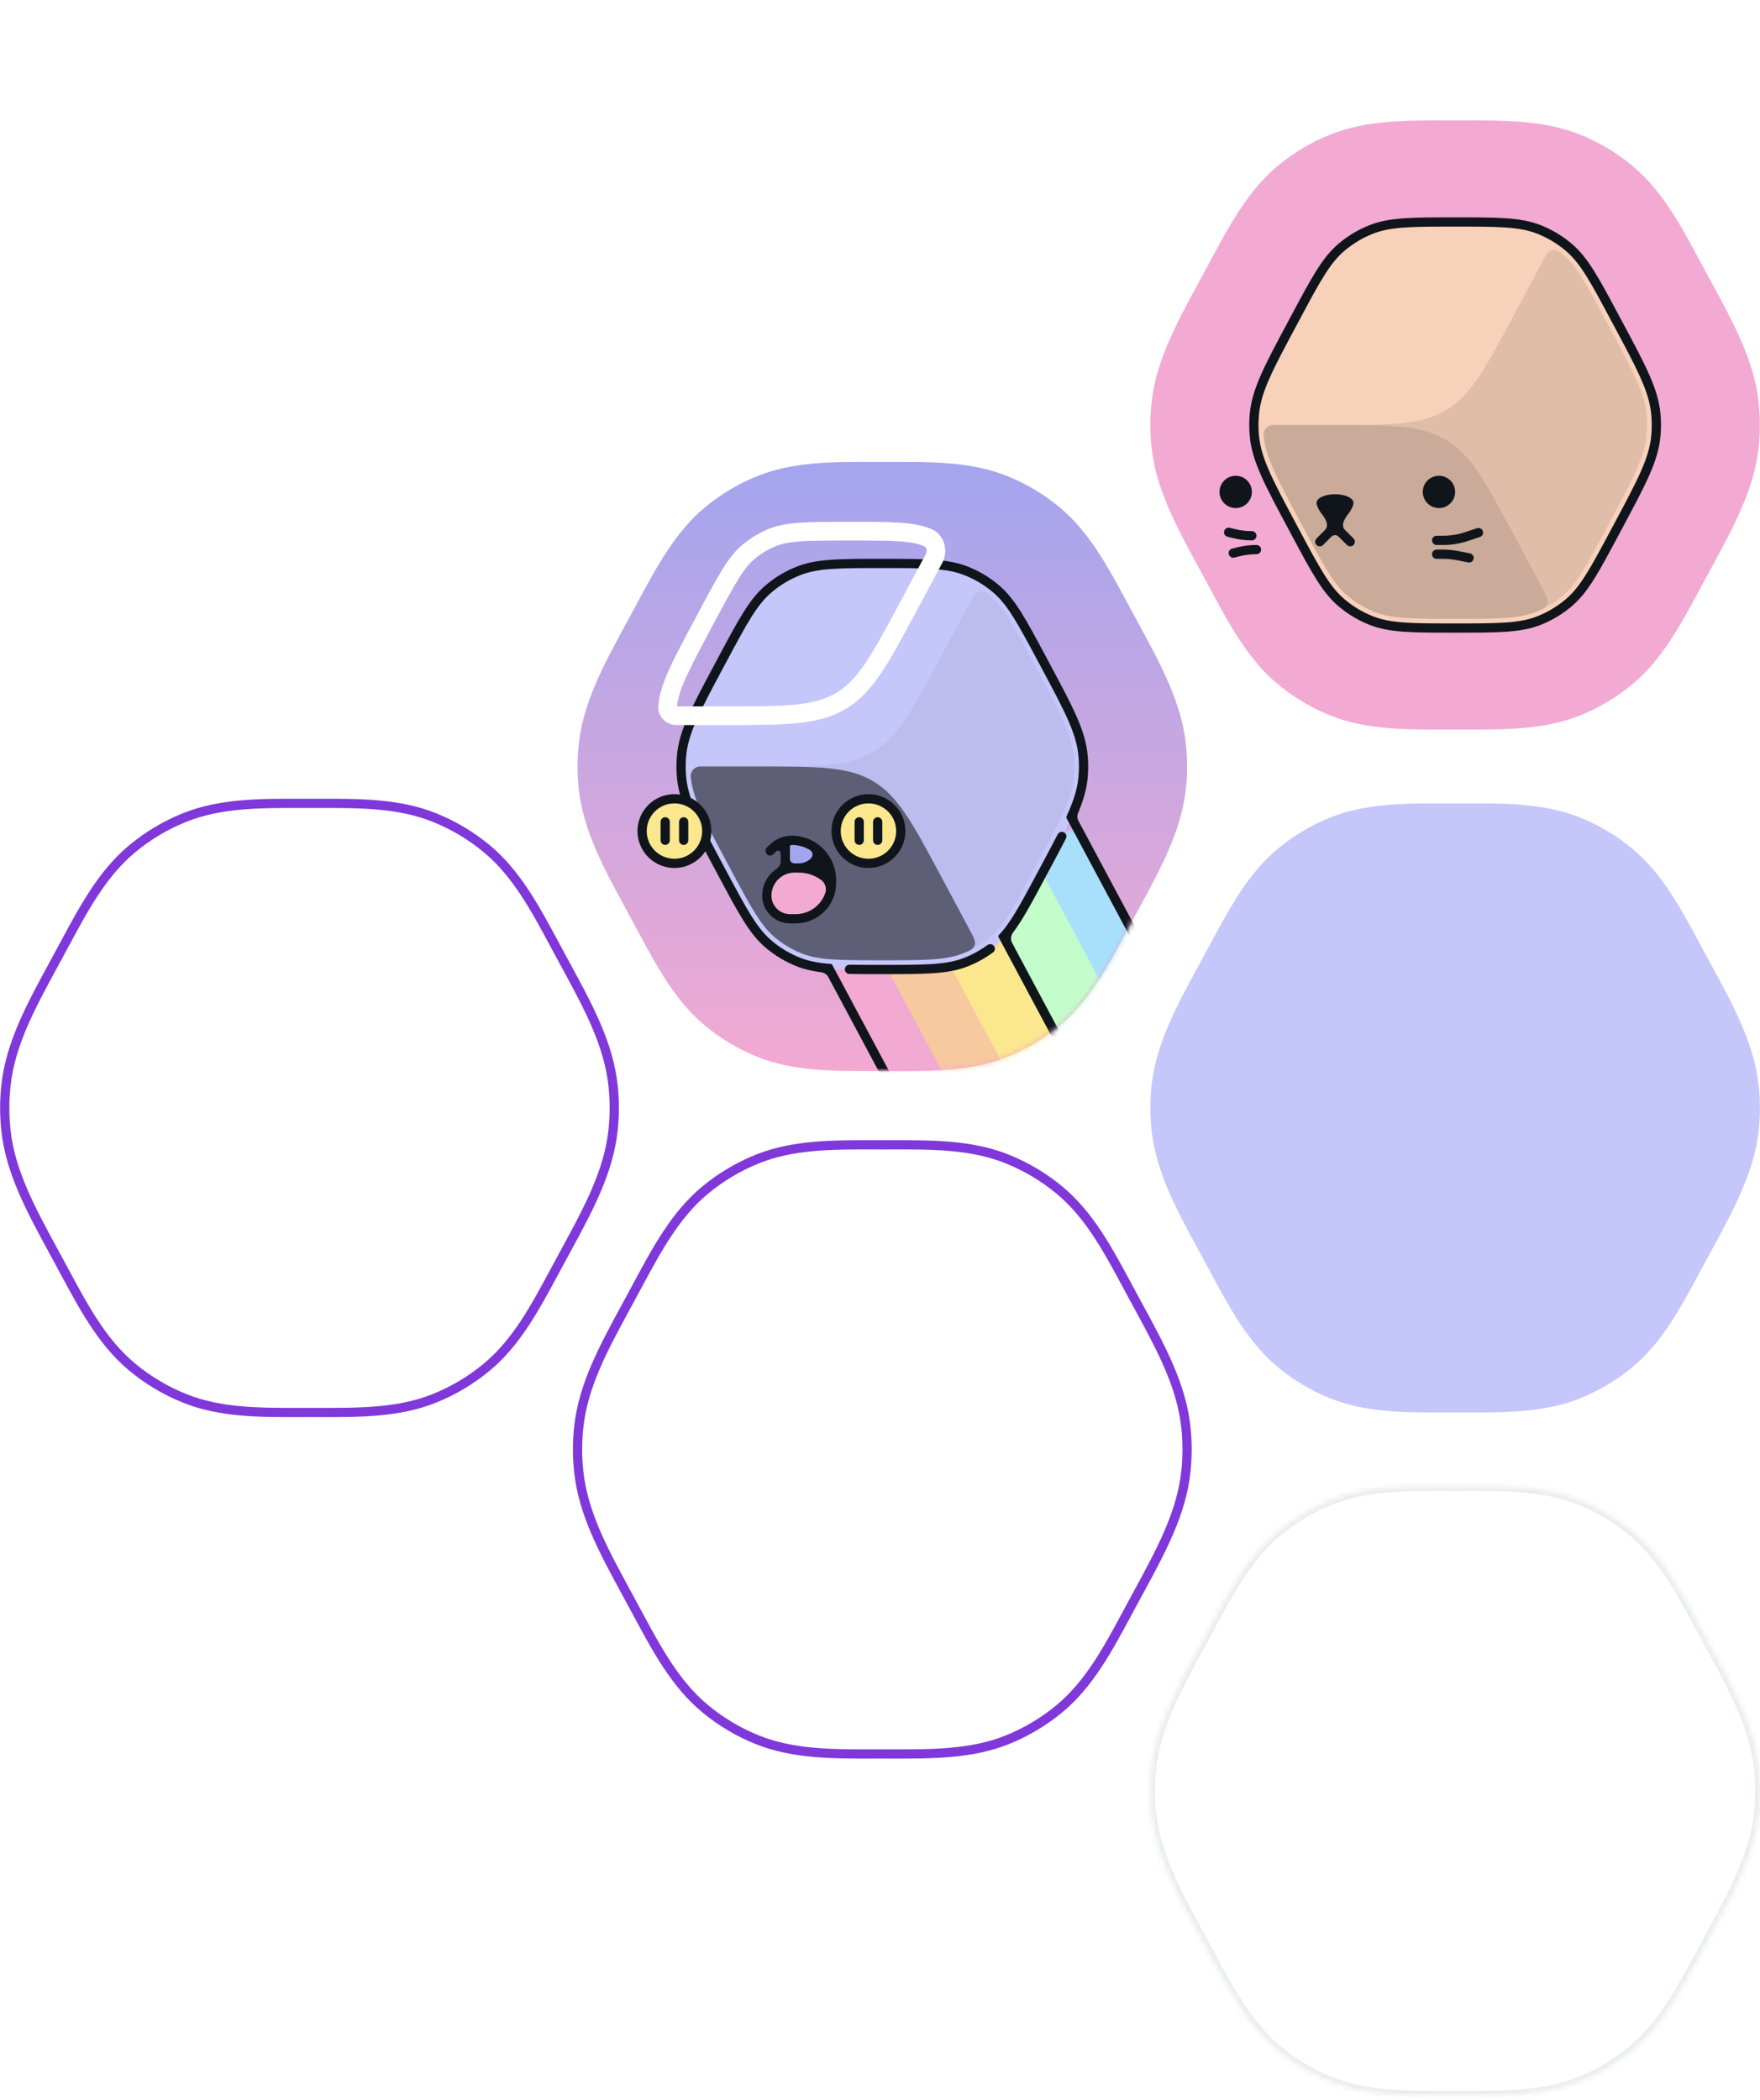 <?xml version="1.0"?>
<svg xmlns="http://www.w3.org/2000/svg" width="337" height="402" viewBox="0 0 337 402" fill="none">
  <g clip-path="url(#clip0_1307_23212)">
    <path d="M12.427 180.611L13.206 181.032L13.207 181.03L12.427 180.611ZM12.427 180.612L11.649 180.192L11.648 180.194L12.427 180.612ZM57.474 154.662H57.476L57.479 152.896H57.477L57.474 154.662ZM35.718 157.292C42.341 154.643 49.647 154.646 57.474 154.662L57.477 152.896C49.722 152.881 42.058 152.853 35.06 155.651L35.718 157.292ZM25.86 163.163C28.817 160.701 32.144 158.72 35.718 157.292L35.06 155.651C31.314 157.149 27.827 159.226 24.728 161.806L25.86 163.163ZM13.207 181.03C16.912 174.145 20.38 167.724 25.86 163.163L24.728 161.806C18.937 166.625 15.319 173.371 11.648 180.194L13.207 181.03ZM12.359 182.602C12.643 182.077 12.925 181.552 13.207 181.03L11.648 180.194C11.367 180.717 11.085 181.239 10.802 181.763L12.359 182.602ZM11.812 183.614L12.359 182.602L10.802 181.763L10.255 182.775L11.812 183.614ZM10.891 185.311C11.196 184.749 11.504 184.184 11.812 183.614L10.255 182.775C9.948 183.343 9.641 183.908 9.336 184.469L10.891 185.311ZM2.004 208.007C2.817 200.205 6.618 193.18 10.891 185.311L9.336 184.469C5.1 192.271 1.101 199.609 0.244 207.824L2.004 208.007ZM2.004 216.147C1.722 213.44 1.722 210.713 2.004 208.007L0.244 207.824C-0.05 210.651 -0.05 213.502 0.244 216.33L2.004 216.147ZM10.891 238.842C6.618 230.973 2.817 223.949 2.004 216.147L0.244 216.33C1.101 224.544 5.1 231.882 9.336 239.684L10.891 238.842ZM11.812 240.539C11.504 239.969 11.196 239.404 10.891 238.842L9.336 239.684C9.641 240.246 9.948 240.81 10.255 241.379L11.812 240.539ZM12.359 241.551L11.812 240.539L10.255 241.379L10.802 242.39L12.359 241.551ZM13.207 243.124C12.925 242.601 12.643 242.077 12.359 241.551L10.802 242.39C11.085 242.914 11.367 243.438 11.648 243.96L13.207 243.124ZM25.86 260.991C20.38 256.43 16.912 250.008 13.207 243.124L11.648 243.96C15.319 250.782 18.937 257.528 24.728 262.348L25.86 260.991ZM35.718 266.863C32.144 265.433 28.817 263.452 25.86 260.991L24.728 262.348C27.827 264.927 31.314 267.005 35.06 268.502L35.718 266.863ZM57.474 269.491C49.647 269.507 42.341 269.511 35.718 266.863L35.06 268.502C42.058 271.3 49.722 271.274 57.477 271.258L57.474 269.491ZM59.262 269.489C58.664 269.489 58.067 269.489 57.474 269.491L57.477 271.258C58.071 271.256 58.666 271.255 59.262 271.255V269.489ZM61.051 269.491C60.457 269.489 59.861 269.489 59.262 269.489V271.255C59.859 271.255 60.453 271.256 61.048 271.258L61.051 269.491ZM82.807 266.863C76.184 269.511 68.878 269.507 61.051 269.491L61.048 271.258C68.803 271.274 76.467 271.3 83.465 268.502L82.807 266.863ZM92.664 260.991C89.707 263.452 86.381 265.433 82.807 266.863L83.465 268.502C87.211 267.005 90.697 264.927 93.797 262.348L92.664 260.991ZM105.318 243.124C101.613 250.008 98.145 256.43 92.664 260.991L93.797 262.348C99.587 257.528 103.205 250.782 106.877 243.96L105.318 243.124ZM106.166 241.551C105.882 242.077 105.599 242.601 105.318 243.124L106.877 243.96C107.158 243.438 107.439 242.914 107.722 242.39L106.166 241.551ZM106.713 240.539L106.166 241.551L107.722 242.39L108.27 241.379L106.713 240.539ZM107.631 238.846C107.327 239.406 107.021 239.971 106.713 240.539L108.27 241.379C108.577 240.812 108.882 240.248 109.187 239.688L107.631 238.846ZM107.634 238.842L107.631 238.846L109.187 239.688L109.189 239.685L107.634 238.842ZM116.521 216.147C115.708 223.949 111.907 230.973 107.634 238.842L109.189 239.685C113.426 231.883 117.424 224.544 118.281 216.33L116.521 216.147ZM116.521 208.007C116.803 210.713 116.803 213.44 116.521 216.147L118.281 216.33C118.575 213.502 118.575 210.651 118.281 207.824L116.521 208.007ZM107.634 185.311C111.907 193.18 115.708 200.205 116.521 208.007L118.281 207.824C117.424 199.609 113.426 192.271 109.189 184.469L107.634 185.311ZM106.713 183.614C107.022 184.184 107.329 184.749 107.634 185.311L109.189 184.469C108.884 183.908 108.577 183.343 108.27 182.775L106.713 183.614ZM106.166 182.602L106.713 183.614L108.27 182.775L107.722 181.763L106.166 182.602ZM105.318 181.03C105.599 181.552 105.882 182.077 106.166 182.602L107.722 181.763C107.439 181.239 107.158 180.716 106.877 180.194L105.318 181.03ZM92.664 163.163C98.145 167.724 101.613 174.145 105.318 181.03L106.877 180.194C103.205 173.371 99.587 166.625 93.797 161.806L92.664 163.163ZM82.807 157.292C86.381 158.72 89.707 160.701 92.664 163.163L93.797 161.806C90.697 159.226 87.211 157.149 83.465 155.651L82.807 157.292ZM61.051 154.662C68.878 154.646 76.184 154.643 82.807 157.292L83.465 155.651C76.467 152.853 68.803 152.881 61.048 152.896L61.051 154.662ZM61.049 154.662H61.051L61.048 152.896H61.045L61.049 154.662ZM59.262 154.665C59.86 154.665 60.456 154.664 61.049 154.662L61.045 152.896C60.452 152.897 59.858 152.898 59.262 152.898V154.665ZM57.476 154.662C58.069 154.664 58.665 154.665 59.262 154.665V152.898C58.667 152.898 58.073 152.897 57.479 152.896L57.476 154.662Z" fill="#8038DA"/>
    <path fill-rule="evenodd" clip-rule="evenodd" d="M167.157 88.418H167.156C159.364 88.402 151.879 88.387 145.068 91.11C141.409 92.573 138.002 94.602 134.974 97.123C129.338 101.813 125.796 108.397 122.107 115.25C121.826 115.772 121.544 116.297 121.261 116.822L120.713 117.834C120.405 118.403 120.099 118.967 119.793 119.529C115.539 127.365 111.639 134.546 110.804 142.554C110.516 145.321 110.516 148.11 110.804 150.877C111.639 158.885 115.539 166.067 119.793 173.902C120.099 174.464 120.405 175.028 120.713 175.597L121.26 176.609C121.544 177.134 121.826 177.658 122.107 178.181C125.796 185.034 129.338 191.618 134.974 196.308C138.002 198.829 141.409 200.858 145.068 202.321C151.879 205.044 159.364 205.029 167.156 205.013C167.749 205.011 168.345 205.011 168.942 205.011C169.539 205.011 170.135 205.011 170.729 205.013C178.521 205.029 186.005 205.044 192.816 202.321C196.475 200.858 199.883 198.829 202.91 196.308C208.546 191.618 212.089 185.034 215.777 178.181C216.059 177.658 216.341 177.134 216.625 176.609L217.171 175.597C217.478 175.03 217.784 174.466 218.089 173.906L218.091 173.902C222.346 166.067 226.246 158.885 227.081 150.877C227.369 148.11 227.369 145.321 227.081 142.554C226.246 134.546 222.346 127.365 218.091 119.529C217.786 118.967 217.479 118.403 217.171 117.834L216.625 116.822C216.341 116.297 216.059 115.773 215.777 115.25C212.089 108.397 208.546 101.813 202.91 97.123C199.883 94.602 196.475 92.573 192.816 91.11C186.005 88.387 178.521 88.402 170.729 88.418H170.727C170.134 88.419 169.539 88.42 168.942 88.42C168.346 88.42 167.751 88.419 167.157 88.418Z" fill="url(#paint0_linear_1307_23212)"/>
    <mask id="a" style="mask-type:luminance" maskUnits="userSpaceOnUse" x="110" y="88" width="118" height="118">
      <path d="M227.32 88.42H110.564V205.011H227.32V88.42Z" fill="#fff"/>
    </mask>
    <g mask="url(#a)">
      <mask id="b" style="mask-type:alpha" maskUnits="userSpaceOnUse" x="110" y="88" width="118" height="118">
        <path fill-rule="evenodd" clip-rule="evenodd" d="M167.158 88.418H167.156C159.364 88.402 151.879 88.387 145.069 91.11C141.409 92.573 138.002 94.602 134.974 97.123C129.338 101.813 125.796 108.397 122.107 115.25C121.826 115.772 121.544 116.297 121.261 116.821L120.713 117.834C120.406 118.402 120.099 118.967 119.794 119.529C115.539 127.365 111.639 134.546 110.804 142.553C110.516 145.321 110.516 148.11 110.804 150.877C111.639 158.885 115.539 166.067 119.794 173.902C120.099 174.464 120.406 175.028 120.713 175.597L121.26 176.609C121.544 177.134 121.826 177.658 122.107 178.181C125.796 185.034 129.338 191.618 134.974 196.308C138.002 198.829 141.409 200.857 145.069 202.321C151.879 205.044 159.364 205.029 167.156 205.013C167.749 205.011 168.345 205.011 168.942 205.011C169.54 205.011 170.136 205.011 170.729 205.013C178.521 205.029 186.006 205.044 192.816 202.321C196.476 200.857 199.883 198.829 202.91 196.308C208.547 191.618 212.089 185.034 215.777 178.181C216.059 177.658 216.341 177.134 216.625 176.609L217.172 175.597C217.478 175.03 217.784 174.466 218.089 173.906L218.091 173.902C222.346 166.067 226.246 158.885 227.081 150.877C227.369 148.11 227.369 145.321 227.081 142.553C226.246 134.546 222.346 127.365 218.091 119.529C217.786 118.967 217.479 118.402 217.172 117.834L216.625 116.821C216.341 116.297 216.059 115.773 215.777 115.25C212.089 108.397 208.547 101.813 202.91 97.123C199.883 94.602 196.476 92.573 192.816 91.11C186.006 88.387 178.521 88.402 170.729 88.418H170.727C170.134 88.419 169.54 88.42 168.942 88.42C168.346 88.42 167.751 88.419 167.158 88.418Z" fill="#C3FCCB"/>
      </mask>
      <g mask="url(#b)">
        <mask id="c" style="mask-type:alpha" maskUnits="userSpaceOnUse" x="158" y="159" width="70" height="61">
          <path fill-rule="evenodd" clip-rule="evenodd" d="M158.717 185.366L176.783 219.143H227.32V197.718L206.654 159.081H203.835C202.834 161.075 201.616 163.353 200.166 166.065L199.521 167.27C195.609 174.582 193.655 178.238 190.678 180.754C188.989 182.183 187.077 183.327 185.019 184.143C181.394 185.579 177.244 185.579 168.942 185.579C164.552 185.579 161.322 185.579 158.717 185.366Z" fill="#C4C4C4"/>
        </mask>
        <g mask="url(#c)" stroke-width="13">
          <path d="M200.101 250.94L124.516 109.618" stroke="#F2A9D2"/>
          <path d="M212.283 250.94L136.698 109.618" stroke="#F7C99E"/>
          <path d="M224.667 250.94L149.081 109.618" stroke="#FBE78E"/>
          <path d="M249.433 250.94L173.848 109.618" stroke="#A8E0FC"/>
          <path d="M237.05 250.94L161.465 109.618" stroke="#C3FCCB"/>
        </g>
        <path d="M168.942 107.852C177.244 107.852 181.394 107.852 185.019 109.288C187.077 110.103 188.989 111.247 190.678 112.676C193.655 115.193 195.609 118.849 199.521 126.161L200.166 127.366C204.693 135.831 206.957 140.064 207.381 144.617C207.511 146.013 207.511 147.418 207.381 148.814C206.957 153.366 204.693 157.6 200.166 166.065L199.521 167.27C195.609 174.582 193.655 178.238 190.678 180.754C188.989 182.184 187.077 183.327 185.019 184.143C181.394 185.579 177.244 185.579 168.942 185.579C160.64 185.579 156.49 185.579 152.865 184.143C150.807 183.327 148.896 182.184 147.206 180.754C144.23 178.238 142.275 174.582 138.364 167.27L137.719 166.065C133.191 157.6 130.928 153.366 130.504 148.814C130.374 147.418 130.374 146.013 130.504 144.617C130.928 140.064 133.191 135.831 137.719 127.366L138.364 126.161C142.275 118.849 144.23 115.193 147.206 112.676C148.896 111.247 150.807 110.103 152.865 109.288C156.49 107.852 160.64 107.852 168.942 107.852Z" fill="#fff"/>
        <path d="M168.942 107.852C177.244 107.852 181.394 107.852 185.019 109.288C187.077 110.103 188.989 111.247 190.678 112.676C193.655 115.193 195.609 118.849 199.521 126.161L200.166 127.366C204.693 135.831 206.957 140.064 207.381 144.617C207.511 146.013 207.511 147.418 207.381 148.814C206.957 153.366 204.693 157.6 200.166 166.065L199.521 167.27C195.609 174.582 193.655 178.238 190.678 180.754C188.989 182.184 187.077 183.327 185.019 184.143C181.394 185.579 177.244 185.579 168.942 185.579C160.64 185.579 156.49 185.579 152.865 184.143C150.807 183.327 148.896 182.184 147.206 180.754C144.23 178.238 142.275 174.582 138.364 167.27L137.719 166.065C133.191 157.6 130.928 153.366 130.504 148.814C130.374 147.418 130.374 146.013 130.504 144.617C130.928 140.064 133.191 135.831 137.719 127.366L138.364 126.161C142.275 118.849 144.23 115.193 147.206 112.676C148.896 111.247 150.807 110.103 152.865 109.288C156.49 107.852 160.64 107.852 168.942 107.852Z" fill="#C5C6FA"/>
        <path fill-rule="evenodd" clip-rule="evenodd" d="M168.705 106.969H168.942H169.179C177.255 106.969 181.563 106.969 185.346 108.467C187.492 109.317 189.487 110.512 191.251 112.002C194.355 114.628 196.385 118.423 200.189 125.536L200.301 125.745L200.946 126.95L201.062 127.167C205.479 135.425 207.821 139.805 208.262 144.535C208.397 145.986 208.397 147.445 208.262 148.896C208.06 151.064 207.458 153.158 206.441 155.586C206.231 156.087 206.25 156.656 206.506 157.135L220.608 183.501C220.838 183.931 220.675 184.466 220.244 184.696C219.813 184.925 219.277 184.763 219.047 184.333L204.253 156.672C204.175 156.526 204.17 156.353 204.239 156.203C204.531 155.564 204.794 154.955 205.029 154.372C205.857 152.309 206.332 150.545 206.5 148.733C206.625 147.39 206.625 146.041 206.5 144.698C206.097 140.365 203.949 136.314 199.385 127.782L198.741 126.577C194.795 119.2 192.923 115.732 190.107 113.35C188.491 111.984 186.662 110.889 184.693 110.109C181.264 108.75 177.317 108.735 168.942 108.735C160.568 108.735 156.621 108.75 153.192 110.109C151.223 110.889 149.394 111.984 147.778 113.35C144.961 115.732 143.09 119.2 139.144 126.577L138.499 127.782C133.936 136.314 131.787 140.365 131.385 144.698C131.259 146.041 131.259 147.39 131.385 148.733C131.787 153.066 133.936 157.117 138.499 165.649L139.144 166.854C143.09 174.231 144.961 177.699 147.778 180.081C149.394 181.447 151.223 182.542 153.192 183.322C154.392 183.797 155.656 184.108 157.15 184.311C157.164 184.314 157.177 184.316 157.191 184.318C157.782 184.397 158.41 184.46 159.085 184.509C159.199 184.517 159.301 184.583 159.355 184.684L177.146 217.948C177.376 218.378 177.213 218.913 176.783 219.143C176.351 219.372 175.816 219.21 175.585 218.78L158.609 187.041C158.33 186.518 157.806 186.174 157.218 186.101C155.468 185.881 153.966 185.529 152.539 184.964C150.392 184.114 148.398 182.919 146.634 181.428C143.529 178.803 141.499 175.008 137.695 167.895L137.584 167.686L136.939 166.481L136.823 166.264C132.406 158.006 130.063 153.626 129.623 148.896C129.488 147.445 129.488 145.986 129.623 144.535C130.063 139.805 132.406 135.425 136.823 127.167L136.939 126.95L137.584 125.745L137.695 125.536C141.499 118.423 143.529 114.628 146.634 112.002C148.398 110.512 150.392 109.317 152.539 108.467C156.321 106.969 160.63 106.969 168.705 106.969ZM162.623 186.427C162.307 186.421 162.018 186.243 161.869 185.964C161.549 185.367 161.998 184.646 162.676 184.659C164.456 184.695 166.512 184.696 168.942 184.696C177.317 184.696 181.264 184.681 184.693 183.322C186.245 182.707 187.711 181.897 189.053 180.911C189.5 180.583 190.142 180.709 190.402 181.197C190.602 181.57 190.508 182.033 190.167 182.285C188.685 183.382 187.064 184.283 185.346 184.964C181.563 186.462 177.255 186.462 169.179 186.462H168.942H168.705C166.395 186.462 164.392 186.462 162.623 186.427ZM200.189 167.895L200.301 167.686L200.946 166.481L201.062 166.264C202.218 164.103 203.231 162.208 204.106 160.501C204.237 160.246 204.233 159.944 204.098 159.691C203.761 159.061 202.849 159.073 202.523 159.709C201.639 161.432 200.597 163.383 199.385 165.649L198.741 166.854C195.877 172.209 194.105 175.504 192.271 177.82C191.932 178.249 191.59 178.644 191.239 179.012C191.15 179.106 191.129 179.248 191.19 179.362L207.549 209.947C207.779 210.377 208.315 210.54 208.745 210.31C209.176 210.081 209.339 209.545 209.109 209.115L193.799 180.49C193.457 179.852 193.545 179.074 193.981 178.496C195.827 176.05 197.596 172.744 200.189 167.895Z" fill="#10151B"/>
        <path fill-rule="evenodd" clip-rule="evenodd" d="M189.536 114.024C189.031 113.598 188.779 113.386 188.418 113.281C187.92 113.136 187.246 113.264 186.837 113.582C186.541 113.812 186.357 114.155 185.99 114.84L180.251 125.573C174.741 135.874 171.986 141.025 167.233 143.87C162.482 146.715 156.634 146.715 144.939 146.715H134.116C134.008 146.715 133.954 146.715 133.884 146.721C133.013 146.791 132.246 147.631 132.257 148.503C132.258 148.575 132.261 148.599 132.265 148.651C132.648 152.765 134.681 156.634 139.28 165.233L139.924 166.438C143.904 173.879 145.693 177.16 148.349 179.406C149.892 180.711 151.638 181.756 153.518 182.501C156.753 183.782 160.494 183.812 168.942 183.812C177.39 183.812 181.132 183.782 184.366 182.501C186.247 181.756 187.992 180.711 189.536 179.406C192.192 177.16 193.98 173.879 197.961 166.438L198.605 165.233C203.204 156.634 205.237 152.765 205.62 148.651C205.739 147.363 205.739 146.067 205.62 144.78C205.237 140.666 203.204 136.797 198.605 128.198L197.961 126.993C193.98 119.552 192.192 116.27 189.536 114.024Z" fill="#000" fill-opacity=".05"/>
        <path fill-rule="evenodd" clip-rule="evenodd" d="M185.75 178.139C186.492 179.528 186.863 180.221 186.611 180.95C186.605 180.969 186.595 180.995 186.587 181.014C186.309 181.732 185.661 181.988 184.366 182.501C181.132 183.782 177.39 183.812 168.942 183.812C160.494 183.812 156.753 183.782 153.518 182.501C151.638 181.756 149.892 180.711 148.349 179.407C145.693 177.161 143.904 173.879 139.924 166.438L139.28 165.233C134.681 156.634 132.648 152.765 132.265 148.651C132.261 148.599 132.258 148.575 132.257 148.503C132.246 147.631 133.013 146.791 133.884 146.722C133.954 146.715 134.008 146.715 134.116 146.715H144.939C156.634 146.715 162.482 146.715 167.233 149.56C171.986 152.406 174.741 157.557 180.251 167.858L185.75 178.139Z" fill="#000" fill-opacity=".5"/>
      </g>
    </g>
    <g opacity=".75" filter="url(#filter0_f_1307_23212)">
      <path d="M162.751 103.436C171.499 103.436 174.416 103.525 176.87 104.498L178.175 101.214C174.938 99.932 171.191 99.903 162.751 99.903V103.436ZM148.631 104.498C151.086 103.525 154.002 103.436 162.751 103.436V99.903C154.311 99.903 150.563 99.932 147.326 101.214L148.631 104.498ZM144.444 107.005C145.694 105.948 147.108 105.102 148.631 104.498L147.326 101.214C145.447 101.959 143.701 103.004 142.157 104.308L144.444 107.005ZM136.853 118.941C140.975 111.236 142.428 108.71 144.444 107.005L142.157 104.308C139.499 106.555 137.708 109.844 133.732 117.277L136.853 118.941ZM136.209 120.147L136.853 118.941L133.732 117.277L133.088 118.482L136.209 120.147ZM129.596 135.391C129.898 132.156 131.464 129.019 136.209 120.147L133.088 118.482C128.493 127.074 126.456 130.948 126.073 135.064L129.596 135.391ZM129.529 138.766H138.748V135.233H129.529V138.766ZM138.748 138.766C144.56 138.766 149.05 138.768 152.677 138.401C156.344 138.03 159.275 137.272 161.952 135.669L160.132 132.639C158.057 133.882 155.689 134.546 152.32 134.886C148.912 135.231 144.63 135.233 138.748 135.233V138.766ZM161.952 135.669C164.629 134.066 166.68 131.842 168.735 128.786C170.768 125.764 172.881 121.808 175.619 116.689L172.499 115.025C169.727 120.206 167.708 123.977 165.798 126.816C163.91 129.623 162.208 131.397 160.132 132.639L161.952 135.669ZM175.619 116.689L180.377 107.794L177.256 106.13L172.499 115.025L175.619 116.689ZM126.073 135.064C125.876 137.185 127.62 138.766 129.529 138.766V135.233C129.521 135.233 129.531 135.23 129.549 135.249C129.559 135.259 129.573 135.277 129.584 135.307C129.596 135.339 129.598 135.37 129.596 135.391L126.073 135.064ZM176.87 104.498C177.13 104.601 177.303 104.796 177.386 105.077C177.474 105.376 177.451 105.764 177.256 106.13L180.377 107.794C181.584 105.537 180.973 102.323 178.175 101.214L176.87 104.498Z" fill="#fff"/>
    </g>
    <path d="M162.751 103.436C171.499 103.436 174.416 103.525 176.87 104.498L178.175 101.214C174.938 99.932 171.191 99.903 162.751 99.903V103.436ZM148.631 104.498C151.086 103.525 154.002 103.436 162.751 103.436V99.903C154.311 99.903 150.563 99.932 147.326 101.214L148.631 104.498ZM144.444 107.005C145.694 105.948 147.108 105.102 148.631 104.498L147.326 101.214C145.447 101.959 143.701 103.004 142.157 104.308L144.444 107.005ZM136.853 118.941C140.975 111.236 142.428 108.71 144.444 107.005L142.157 104.308C139.499 106.555 137.708 109.844 133.732 117.277L136.853 118.941ZM136.209 120.147L136.853 118.941L133.732 117.277L133.088 118.482L136.209 120.147ZM129.596 135.391C129.898 132.156 131.464 129.019 136.209 120.147L133.088 118.482C128.493 127.074 126.456 130.948 126.073 135.064L129.596 135.391ZM129.529 138.766H138.748V135.233H129.529V138.766ZM138.748 138.766C144.56 138.766 149.05 138.768 152.677 138.401C156.344 138.03 159.275 137.272 161.952 135.669L160.132 132.639C158.057 133.882 155.689 134.546 152.32 134.886C148.912 135.231 144.63 135.233 138.748 135.233V138.766ZM161.952 135.669C164.629 134.066 166.68 131.842 168.735 128.786C170.768 125.764 172.881 121.808 175.619 116.689L172.499 115.025C169.727 120.206 167.708 123.977 165.798 126.816C163.91 129.623 162.208 131.397 160.132 132.639L161.952 135.669ZM175.619 116.689L180.377 107.794L177.256 106.13L172.499 115.025L175.619 116.689ZM126.073 135.064C125.876 137.185 127.62 138.766 129.529 138.766V135.233C129.521 135.233 129.531 135.23 129.549 135.249C129.559 135.259 129.573 135.277 129.584 135.307C129.596 135.339 129.598 135.37 129.596 135.391L126.073 135.064ZM176.87 104.498C177.13 104.601 177.303 104.796 177.386 105.077C177.474 105.376 177.451 105.764 177.256 106.13L180.377 107.794C181.584 105.537 180.973 102.323 178.175 101.214L176.87 104.498Z" fill="#fff"/>
    <path fill-rule="evenodd" clip-rule="evenodd" d="M129.139 165.264C132.559 165.264 135.331 162.496 135.331 159.081C135.331 155.666 132.559 152.898 129.139 152.898C125.72 152.898 122.948 155.666 122.948 159.081C122.948 162.496 125.72 165.264 129.139 165.264ZM166.289 165.264C169.708 165.264 172.48 162.496 172.48 159.081C172.48 155.666 169.708 152.898 166.289 152.898C162.869 152.898 160.097 155.666 160.097 159.081C160.097 162.496 162.869 165.264 166.289 165.264Z" fill="#FBE78E"/>
    <path d="M156.652 166.147H152.136C149.205 166.147 146.829 168.52 146.829 171.447C146.829 173.885 148.81 175.863 151.252 175.863H152.044C156.003 175.863 159.213 172.658 159.213 168.704C159.213 167.292 158.066 166.147 156.652 166.147Z" fill="#F2A9D2"/>
    <path d="M157.444 166.147C157.444 163.22 155.068 160.848 152.136 160.848H150.367V166.147H157.444Z" fill="#A3A5EE"/>
    <path fill-rule="evenodd" clip-rule="evenodd" d="M129.139 153.782C126.208 153.782 123.832 156.154 123.832 159.081C123.832 162.008 126.208 164.381 129.139 164.381C132.07 164.381 134.446 162.008 134.446 159.081C134.446 156.154 132.07 153.782 129.139 153.782ZM122.063 159.081C122.063 155.179 125.231 152.015 129.139 152.015C133.047 152.015 136.215 155.179 136.215 159.081C136.215 162.983 133.047 166.147 129.139 166.147C125.231 166.147 122.063 162.983 122.063 159.081ZM166.289 153.782C163.357 153.782 160.982 156.154 160.982 159.081C160.982 162.008 163.357 164.381 166.289 164.381C169.22 164.381 171.596 162.008 171.596 159.081C171.596 156.154 169.22 153.782 166.289 153.782ZM159.213 159.081C159.213 155.179 162.381 152.015 166.289 152.015C170.196 152.015 173.365 155.179 173.365 159.081C173.365 162.983 170.196 166.147 166.289 166.147C162.381 166.147 159.213 162.983 159.213 159.081ZM151.588 159.964C156.288 159.964 160.097 163.769 160.097 168.461V169.038C160.097 173.295 156.641 176.746 152.378 176.746H152.136H151.252C148.321 176.746 145.945 174.374 145.945 171.447C145.945 169.32 147.02 167.444 148.658 166.332C149.138 166.005 149.483 165.488 149.483 164.908V163.386C149.483 162.902 148.963 162.617 148.62 162.959L148.08 163.497C147.735 163.843 147.175 163.843 146.829 163.497C146.484 163.152 146.484 162.593 146.829 162.248L147.369 161.71C148.488 160.592 150.006 159.964 151.588 159.964ZM151.588 161.731C151.398 161.731 151.252 161.891 151.252 162.081V164.441C151.252 164.908 151.668 165.264 152.136 165.264H152.933C154.875 165.264 156.596 163.558 154.908 162.602C153.928 162.048 152.795 161.731 151.588 161.731ZM152.378 174.98H152.136H151.252C149.298 174.98 147.714 173.398 147.714 171.447C147.714 169.008 149.694 167.03 152.136 167.03H152.933C154.495 167.03 155.987 167.532 157.21 168.423C157.98 168.985 158.333 169.973 158.037 170.878C157.261 173.258 155.021 174.98 152.378 174.98ZM126.486 157.315C126.486 156.827 126.882 156.431 127.37 156.431C127.858 156.431 128.255 156.827 128.255 157.315V160.848C128.255 161.335 127.858 161.731 127.37 161.731C126.882 161.731 126.486 161.335 126.486 160.848V157.315ZM165.404 157.315C165.404 156.827 165.008 156.431 164.52 156.431C164.031 156.431 163.635 156.827 163.635 157.315V160.848C163.635 161.335 164.031 161.731 164.52 161.731C165.008 161.731 165.404 161.335 165.404 160.848V157.315ZM130.024 157.315C130.024 156.827 130.42 156.431 130.908 156.431C131.396 156.431 131.793 156.827 131.793 157.315V160.848C131.793 161.335 131.396 161.731 130.908 161.731C130.42 161.731 130.024 161.335 130.024 160.848V157.315ZM168.942 157.315C168.942 156.827 168.546 156.431 168.058 156.431C167.569 156.431 167.173 156.827 167.173 157.315V160.848C167.173 161.335 167.569 161.731 168.058 161.731C168.546 161.731 168.942 161.335 168.942 160.848V157.315Z" fill="#10151B"/>
    <path d="M122.107 245.973L122.886 246.393L122.886 246.391L122.107 245.973ZM122.107 245.973L121.329 245.553L121.328 245.555L122.107 245.973ZM167.154 220.023H167.156L167.159 218.257H167.157L167.154 220.023ZM145.397 222.653C152.021 220.004 159.327 220.007 167.154 220.023L167.157 218.257C159.402 218.242 151.738 218.214 144.74 221.013L145.397 222.653ZM135.54 228.524C138.497 226.062 141.824 224.081 145.397 222.653L144.74 221.013C140.994 222.511 137.507 224.587 134.407 227.167L135.54 228.524ZM122.886 246.391C126.592 239.506 130.06 233.085 135.54 228.524L134.407 227.167C128.617 231.986 125 238.733 121.328 245.555L122.886 246.391ZM122.038 247.963C122.323 247.438 122.605 246.913 122.886 246.391L121.328 245.555C121.047 246.078 120.765 246.601 120.482 247.124L122.038 247.963ZM121.492 248.976L122.038 247.963L120.482 247.124L119.935 248.137L121.492 248.976ZM120.571 250.672C120.876 250.111 121.183 249.545 121.492 248.976L119.935 248.137C119.628 248.705 119.321 249.269 119.016 249.831L120.571 250.672ZM111.684 273.368C112.497 265.566 116.298 258.541 120.571 250.672L119.016 249.831C114.779 257.632 110.781 264.971 109.924 273.185L111.684 273.368ZM111.684 281.508C111.402 278.802 111.402 276.074 111.684 273.368L109.924 273.185C109.629 276.012 109.629 278.863 109.924 281.691L111.684 281.508ZM120.571 304.203C116.298 296.334 112.497 289.31 111.684 281.508L109.924 281.691C110.781 289.905 114.779 297.243 119.016 305.045L120.571 304.203ZM121.492 305.9C121.183 305.33 120.876 304.765 120.571 304.203L119.016 305.045C119.321 305.607 119.628 306.171 119.935 306.74L121.492 305.9ZM122.038 306.912L121.492 305.9L119.935 306.74L120.482 307.751L122.038 306.912ZM122.886 308.485C122.605 307.962 122.323 307.438 122.038 306.912L120.482 307.751C120.765 308.275 121.047 308.799 121.328 309.321L122.886 308.485ZM135.54 326.352C130.06 321.791 126.592 315.369 122.886 308.485L121.328 309.321C125 316.143 128.617 322.889 134.407 327.709L135.54 326.352ZM145.397 332.224C141.824 330.795 138.497 328.814 135.54 326.352L134.407 327.709C137.507 330.289 140.994 332.366 144.74 333.863L145.397 332.224ZM167.154 334.852C159.327 334.868 152.021 334.872 145.397 332.224L144.74 333.863C151.738 336.661 159.402 336.635 167.157 336.619L167.154 334.852ZM168.942 334.85C168.344 334.85 167.747 334.851 167.154 334.852L167.157 336.619C167.751 336.617 168.346 336.616 168.942 336.616V334.85ZM170.731 334.852C170.137 334.851 169.54 334.85 168.942 334.85V336.616C169.538 336.616 170.134 336.617 170.727 336.619L170.731 334.852ZM192.487 332.224C185.864 334.872 178.558 334.868 170.731 334.852L170.727 336.619C178.483 336.635 186.147 336.661 193.144 333.863L192.487 332.224ZM202.344 326.352C199.387 328.814 196.061 330.795 192.487 332.224L193.144 333.863C196.89 332.366 200.377 330.289 203.477 327.709L202.344 326.352ZM214.998 308.485C211.293 315.369 207.825 321.791 202.344 326.352L203.477 327.709C209.267 322.889 212.885 316.143 216.557 309.321L214.998 308.485ZM215.846 306.912C215.561 307.438 215.279 307.962 214.998 308.485L216.557 309.321C216.838 308.799 217.119 308.275 217.402 307.751L215.846 306.912ZM216.393 305.9L215.846 306.912L217.402 307.751L217.95 306.74L216.393 305.9ZM217.311 304.207C217.007 304.768 216.701 305.332 216.393 305.9L217.95 306.74C218.257 306.173 218.562 305.609 218.867 305.049L217.311 304.207ZM217.314 304.203L217.311 304.207L218.867 305.049L218.869 305.046L217.314 304.203ZM226.2 281.508C225.388 289.31 221.587 296.334 217.314 304.203L218.869 305.046C223.105 297.244 227.104 289.905 227.961 281.691L226.2 281.508ZM226.2 273.368C226.483 276.074 226.483 278.802 226.2 281.508L227.961 281.691C228.255 278.863 228.255 276.012 227.961 273.185L226.2 273.368ZM217.314 250.672C221.587 258.541 225.388 265.566 226.2 273.368L227.961 273.185C227.104 264.971 223.105 257.632 218.869 249.831L217.314 250.672ZM216.393 248.976C216.702 249.545 217.009 250.111 217.314 250.672L218.869 249.831C218.564 249.269 218.257 248.705 217.95 248.137L216.393 248.976ZM215.846 247.963L216.393 248.976L217.95 248.137L217.402 247.124L215.846 247.963ZM214.998 246.391C215.279 246.913 215.561 247.438 215.846 247.963L217.402 247.124C217.119 246.601 216.838 246.077 216.557 245.555L214.998 246.391ZM202.344 228.524C207.825 233.085 211.293 239.506 214.998 246.391L216.557 245.555C212.885 238.733 209.267 231.986 203.477 227.167L202.344 228.524ZM192.487 222.653C196.061 224.081 199.387 226.062 202.344 228.524L203.477 227.167C200.377 224.587 196.89 222.511 193.144 221.013L192.487 222.653ZM170.731 220.023C178.558 220.007 185.864 220.004 192.487 222.653L193.144 221.013C186.147 218.214 178.483 218.242 170.727 218.257L170.731 220.023ZM170.729 220.023H170.731L170.727 218.257H170.725L170.729 220.023ZM168.942 220.026C169.54 220.026 170.135 220.025 170.729 220.023L170.725 218.257C170.132 218.259 169.538 218.259 168.942 218.259V220.026ZM167.156 220.023C167.749 220.025 168.344 220.026 168.942 220.026V218.259C168.347 218.259 167.753 218.259 167.159 218.257L167.156 220.023Z" fill="#8038DA"/>
    <path fill-rule="evenodd" clip-rule="evenodd" d="M276.837 23.056H276.835C269.044 23.041 261.559 23.026 254.748 25.748C251.089 27.212 247.682 29.241 244.654 31.762C239.018 36.452 235.475 43.036 231.787 49.889C231.506 50.411 231.224 50.936 230.941 51.46L230.393 52.472C230.085 53.041 229.778 53.606 229.473 54.167C225.219 62.004 221.319 69.185 220.484 77.192C220.195 79.96 220.195 82.749 220.484 85.516C221.319 93.524 225.219 100.706 229.473 108.541C229.778 109.103 230.085 109.667 230.393 110.236L230.94 111.248C231.224 111.773 231.506 112.297 231.787 112.819C235.475 119.673 239.018 126.256 244.654 130.947C247.682 133.467 251.089 135.496 254.748 136.96C261.559 139.683 269.044 139.668 276.835 139.652C277.429 139.65 278.025 139.649 278.622 139.649C279.219 139.649 279.815 139.65 280.409 139.652C288.2 139.668 295.685 139.683 302.496 136.96C306.155 135.496 309.562 133.467 312.59 130.947C318.226 126.256 321.769 119.673 325.457 112.819C325.738 112.297 326.021 111.773 326.304 111.248L326.851 110.236C327.158 109.669 327.464 109.104 327.768 108.544L327.771 108.541C332.025 100.706 335.925 93.524 336.76 85.516C337.049 82.749 337.049 79.96 336.76 77.192C335.925 69.185 332.025 62.004 327.771 54.167C327.466 53.606 327.159 53.041 326.851 52.472L326.304 51.46C326.021 50.936 325.738 50.412 325.457 49.889C321.769 43.036 318.226 36.452 312.59 31.762C309.562 29.241 306.155 27.212 302.496 25.748C295.685 23.026 288.2 23.041 280.409 23.056H280.407C279.813 23.058 279.219 23.059 278.622 23.059C278.026 23.059 277.431 23.058 276.837 23.056Z" fill="#F2A9D2"/>
    <path d="M278.622 42.491C286.924 42.491 291.074 42.491 294.699 43.927C296.757 44.742 298.669 45.886 300.358 47.315C303.334 49.832 305.289 53.487 309.201 60.8L309.845 62.005C314.373 70.47 316.637 74.703 317.06 79.256C317.19 80.652 317.19 82.056 317.06 83.453C316.637 88.005 314.373 92.239 309.845 100.704L309.201 101.909C305.289 109.221 303.334 112.877 300.358 115.393C298.669 116.822 296.757 117.966 294.699 118.781C291.074 120.218 286.924 120.218 278.622 120.218C270.32 120.218 266.17 120.218 262.545 118.781C260.487 117.966 258.575 116.822 256.886 115.393C253.91 112.877 251.955 109.221 248.043 101.909L247.399 100.704C242.871 92.239 240.607 88.005 240.184 83.453C240.054 82.056 240.054 80.652 240.184 79.256C240.607 74.703 242.871 70.47 247.399 62.005L248.043 60.8C251.955 53.487 253.91 49.832 256.886 47.315C258.575 45.886 260.487 44.742 262.545 43.927C266.17 42.491 270.32 42.491 278.622 42.491Z" fill="#fff"/>
    <path d="M278.622 42.491C286.924 42.491 291.074 42.491 294.699 43.927C296.757 44.742 298.669 45.886 300.358 47.315C303.334 49.832 305.289 53.487 309.201 60.8L309.845 62.005C314.373 70.47 316.637 74.703 317.06 79.256C317.19 80.652 317.19 82.056 317.06 83.453C316.637 88.005 314.373 92.239 309.845 100.704L309.201 101.909C305.289 109.221 303.334 112.877 300.358 115.393C298.669 116.822 296.757 117.966 294.699 118.781C291.074 120.218 286.924 120.218 278.622 120.218C270.32 120.218 266.17 120.218 262.545 118.781C260.487 117.966 258.575 116.822 256.886 115.393C253.91 112.877 251.955 109.221 248.043 101.909L247.399 100.704C242.871 92.239 240.607 88.005 240.184 83.453C240.054 82.056 240.054 80.652 240.184 79.256C240.607 74.703 242.871 70.47 247.399 62.005L248.043 60.8C251.955 53.487 253.91 49.832 256.886 47.315C258.575 45.886 260.487 44.742 262.545 43.927C266.17 42.491 270.32 42.491 278.622 42.491Z" fill="#F8D1BB"/>
    <path d="M308.42 61.216L309.065 62.421L310.626 61.589L309.981 60.384L308.42 61.216ZM309.065 100.288L308.42 101.493L309.981 102.325L310.626 101.12L309.065 100.288ZM248.824 101.493L248.179 100.288L246.619 101.12L247.263 102.325L248.824 101.493ZM248.179 62.421L248.824 61.216L247.263 60.384L246.619 61.589L248.179 62.421ZM248.824 61.216C252.769 53.839 254.641 50.37 257.457 47.989L256.314 46.641C253.179 49.292 251.14 53.136 247.263 60.384L248.824 61.216ZM278.622 41.608C270.393 41.608 266.038 41.593 262.219 43.105L262.872 44.748C266.301 43.389 270.247 43.374 278.622 43.374V41.608ZM257.457 47.989C259.073 46.623 260.903 45.527 262.872 44.748L262.219 43.105C260.072 43.956 258.077 45.15 256.314 46.641L257.457 47.989ZM248.179 100.288C243.616 91.755 241.467 87.705 241.065 83.371L239.303 83.535C239.747 88.306 242.127 92.721 246.619 101.12L248.179 100.288ZM246.619 61.589C242.127 69.987 239.747 74.402 239.303 79.173L241.065 79.337C241.467 75.004 243.616 70.953 248.179 62.421L246.619 61.589ZM241.065 83.371C240.939 82.029 240.939 80.679 241.065 79.337L239.303 79.173C239.167 80.625 239.167 82.084 239.303 83.535L241.065 83.371ZM278.622 119.334C270.247 119.334 266.301 119.319 262.872 117.961L262.219 119.603C266.038 121.116 270.393 121.101 278.622 121.101V119.334ZM247.263 102.325C251.14 109.573 253.179 113.417 256.314 116.067L257.457 114.719C254.641 112.338 252.769 108.869 248.824 101.493L247.263 102.325ZM262.872 117.961C260.903 117.181 259.073 116.086 257.457 114.719L256.314 116.067C258.077 117.558 260.072 118.752 262.219 119.603L262.872 117.961ZM308.42 101.493C304.475 108.869 302.603 112.338 299.787 114.719L300.93 116.067C304.065 113.417 306.104 109.573 309.981 102.325L308.42 101.493ZM278.622 121.101C286.851 121.101 291.206 121.116 295.025 119.603L294.373 117.961C290.943 119.319 286.997 119.334 278.622 119.334V121.101ZM299.787 114.719C298.171 116.086 296.342 117.181 294.373 117.961L295.025 119.603C297.172 118.752 299.167 117.558 300.93 116.067L299.787 114.719ZM309.065 62.421C313.628 70.953 315.777 75.004 316.179 79.337L317.941 79.173C317.497 74.402 315.117 69.987 310.626 61.589L309.065 62.421ZM310.626 101.12C315.117 92.721 317.497 88.306 317.941 83.535L316.179 83.371C315.777 87.705 313.628 91.755 309.065 100.288L310.626 101.12ZM316.179 79.337C316.305 80.679 316.305 82.029 316.179 83.371L317.941 83.535C318.077 82.084 318.077 80.625 317.941 79.173L316.179 79.337ZM309.981 60.384C306.104 53.136 304.065 49.292 300.93 46.641L299.787 47.989C302.603 50.37 304.475 53.839 308.42 61.216L309.981 60.384ZM278.622 43.374C286.997 43.374 290.943 43.389 294.373 44.748L295.025 43.105C291.206 41.593 286.851 41.608 278.622 41.608V43.374ZM300.93 46.641C299.167 45.15 297.172 43.956 295.025 43.105L294.373 44.748C296.342 45.527 298.171 46.623 299.787 47.989L300.93 46.641Z" fill="#10151B"/>
    <path fill-rule="evenodd" clip-rule="evenodd" d="M299.215 48.663C298.711 48.237 298.459 48.024 298.098 47.919C297.6 47.774 296.926 47.903 296.517 48.221C296.22 48.451 296.037 48.794 295.67 49.479L289.931 60.212C284.421 70.513 281.666 75.663 276.913 78.508C272.162 81.354 266.314 81.354 254.619 81.354H243.796C243.688 81.354 243.634 81.354 243.563 81.359C242.693 81.43 241.926 82.27 241.937 83.142C241.938 83.213 241.94 83.238 241.945 83.289C242.328 87.404 244.36 91.272 248.96 99.872L249.604 101.077C253.584 108.518 255.373 111.799 258.029 114.045C259.572 115.35 261.318 116.395 263.198 117.139C266.433 118.421 270.174 118.451 278.622 118.451C287.07 118.451 290.812 118.421 294.046 117.139C295.927 116.395 297.672 115.35 299.215 114.045C301.872 111.799 303.66 108.518 307.64 101.077L308.285 99.872C312.884 91.272 314.916 87.404 315.299 83.289C315.419 82.002 315.419 80.706 315.299 79.419C314.916 75.305 312.884 71.436 308.285 62.837L307.64 61.632C303.66 54.191 301.872 50.909 299.215 48.663Z" fill="#000" fill-opacity=".1"/>
    <path fill-rule="evenodd" clip-rule="evenodd" d="M295.43 112.778C296.172 114.166 296.542 114.86 296.291 115.588C296.285 115.608 296.275 115.634 296.267 115.653C295.989 116.371 295.341 116.627 294.046 117.139C290.812 118.421 287.07 118.451 278.622 118.451C270.174 118.451 266.433 118.421 263.198 117.139C261.318 116.395 259.572 115.35 258.029 114.045C255.373 111.799 253.584 108.518 249.604 101.076L248.96 99.872C244.36 91.272 242.328 87.404 241.945 83.289C241.94 83.238 241.938 83.213 241.937 83.142C241.926 82.27 242.693 81.43 243.563 81.36C243.634 81.354 243.688 81.354 243.796 81.354H254.619C266.314 81.354 272.162 81.354 276.913 84.199C281.666 87.045 284.421 92.195 289.931 102.497L295.43 112.778Z" fill="#000" fill-opacity=".1"/>
    <path fill-rule="evenodd" clip-rule="evenodd" d="M239.703 94.162C239.703 95.869 238.317 97.253 236.608 97.253C234.898 97.253 233.512 95.869 233.512 94.162C233.512 92.454 234.898 91.07 236.608 91.07C238.317 91.07 239.703 92.454 239.703 94.162ZM278.622 94.162C278.622 95.869 277.236 97.253 275.526 97.253C273.817 97.253 272.43 95.869 272.43 94.162C272.43 92.454 273.817 91.07 275.526 91.07C277.236 91.07 278.622 92.454 278.622 94.162ZM258.145 98.4C258.774 97.61 259.163 96.712 259.163 96.259C259.163 95.344 257.579 94.603 255.625 94.603C253.671 94.603 252.087 95.344 252.087 96.259C252.087 96.712 252.475 97.61 253.104 98.4C253.845 99.332 254.546 100.614 253.704 101.455L252.087 103.07C251.741 103.415 251.741 103.974 252.087 104.319C252.432 104.664 252.992 104.664 253.337 104.319L254.955 102.704C255.311 102.348 255.939 102.348 256.294 102.704L257.912 104.319C258.257 104.664 258.817 104.664 259.163 104.319C259.508 103.974 259.508 103.415 259.163 103.07L257.546 101.455C256.703 100.614 257.404 99.332 258.145 98.4ZM283.369 102.787C283.833 102.632 284.084 102.132 283.929 101.669C283.774 101.206 283.274 100.956 282.81 101.111L280.521 101.872C279.168 102.323 277.752 102.552 276.325 102.552H275.084C274.596 102.552 274.2 102.948 274.2 103.436C274.2 103.923 274.596 104.319 275.084 104.319H276.325C277.942 104.319 279.547 104.058 281.08 103.549L283.369 102.787ZM235.04 102.741L236.03 102.987C237.222 103.286 238.447 103.436 239.677 103.436H239.703C240.192 103.436 240.588 103.04 240.588 102.552C240.588 102.065 240.192 101.669 239.703 101.669H239.677C238.592 101.669 237.512 101.537 236.459 101.273L235.469 101.026C234.995 100.908 234.515 101.196 234.396 101.669C234.278 102.143 234.566 102.622 235.04 102.741ZM275.084 106.969H276.336C277.209 106.969 278.082 107.055 278.938 107.226L281.119 107.661C281.598 107.757 282.065 107.447 282.16 106.969C282.256 106.49 281.945 106.025 281.466 105.929L279.285 105.494C278.314 105.3 277.326 105.202 276.336 105.202H275.084C274.596 105.202 274.2 105.598 274.2 106.085C274.2 106.573 274.596 106.969 275.084 106.969ZM240.588 106.085C241.076 106.085 241.472 105.69 241.472 105.202C241.472 104.715 241.076 104.319 240.588 104.319H240.561C239.332 104.319 238.107 104.469 236.915 104.768L235.925 105.014C235.451 105.132 235.162 105.612 235.281 106.085C235.399 106.559 235.88 106.847 236.354 106.728L237.344 106.481C238.395 106.218 239.476 106.085 240.561 106.085H240.588Z" fill="#10151B"/>
    <path fill-rule="evenodd" clip-rule="evenodd" d="M276.837 153.779H276.835C269.044 153.763 261.559 153.748 254.748 156.471C251.089 157.935 247.682 159.963 244.654 162.484C239.018 167.174 235.475 173.758 231.787 180.611V180.612C231.506 181.134 231.224 181.658 230.941 182.183L230.393 183.195C230.085 183.764 229.778 184.328 229.473 184.89C225.219 192.726 221.319 199.907 220.484 207.915C220.195 210.682 220.195 213.471 220.484 216.239C221.319 224.246 225.219 231.428 229.473 239.263C229.778 239.825 230.085 240.39 230.393 240.958L230.94 241.971C231.224 242.495 231.506 243.019 231.787 243.542C235.475 250.395 239.018 256.979 244.654 261.669C247.682 264.19 251.089 266.219 254.748 267.682C261.559 270.405 269.044 270.39 276.835 270.374C277.429 270.373 278.025 270.372 278.622 270.372C279.219 270.372 279.815 270.373 280.409 270.374C288.2 270.39 295.685 270.405 302.496 267.682C306.155 266.219 309.562 264.19 312.59 261.669C318.226 256.979 321.769 250.395 325.457 243.542C325.738 243.019 326.021 242.495 326.304 241.971L326.851 240.958C327.158 240.391 327.464 239.827 327.768 239.267L327.771 239.263C332.025 231.428 335.925 224.246 336.76 216.239C337.049 213.471 337.049 210.682 336.76 207.915C335.925 199.907 332.025 192.726 327.771 184.89C327.466 184.328 327.159 183.764 326.851 183.195L326.304 182.183C326.021 181.658 325.738 181.134 325.457 180.611C321.769 173.758 318.226 167.174 312.59 162.484C309.562 159.963 306.155 157.935 302.496 156.471C295.685 153.748 288.2 153.763 280.409 153.779H280.407C279.813 153.781 279.219 153.781 278.622 153.781C278.026 153.781 277.431 153.781 276.837 153.779Z" fill="#C5C6FA"/>
    <mask id="d" style="mask-type:luminance" maskUnits="userSpaceOnUse" x="220" y="284" width="117" height="118">
      <path fill-rule="evenodd" clip-rule="evenodd" d="M276.837 284.501H276.835C269.044 284.485 261.559 284.47 254.748 287.193C251.089 288.657 247.682 290.686 244.654 293.207C239.018 297.897 235.475 304.481 231.787 311.334V311.335C231.506 311.857 231.224 312.381 230.941 312.905L230.393 313.917C230.085 314.486 229.778 315.051 229.473 315.612C225.219 323.449 221.319 330.63 220.484 338.637C220.195 341.404 220.195 344.194 220.484 346.961C221.319 354.969 225.219 362.15 229.473 369.986C229.778 370.548 230.085 371.112 230.393 371.681L230.94 372.693C231.224 373.218 231.506 373.741 231.787 374.264C235.475 381.118 239.018 387.701 244.654 392.391C247.682 394.912 251.089 396.941 254.748 398.405C261.559 401.128 269.044 401.113 276.835 401.097C277.429 401.095 278.025 401.094 278.622 401.094C279.219 401.094 279.815 401.095 280.409 401.097C288.2 401.113 295.685 401.128 302.496 398.405C306.155 396.941 309.562 394.912 312.59 392.391C318.226 387.701 321.769 381.118 325.457 374.264C325.738 373.741 326.021 373.218 326.304 372.693L326.851 371.681C327.158 371.114 327.464 370.549 327.768 369.989L327.771 369.986C332.025 362.15 335.925 354.969 336.76 346.961C337.049 344.194 337.049 341.404 336.76 338.637C335.925 330.63 332.025 323.449 327.771 315.612C327.466 315.051 327.159 314.486 326.851 313.917L326.304 312.905C326.021 312.381 325.738 311.857 325.457 311.334C321.769 304.481 318.226 297.897 312.59 293.207C309.562 290.686 306.155 288.657 302.496 287.193C295.685 284.47 288.2 284.485 280.409 284.501H280.407C279.813 284.503 279.219 284.504 278.622 284.504C278.026 284.504 277.431 284.503 276.837 284.501Z" fill="#E9EBEE"/>
    </mask>
    <g mask="url(#d)">
      <path d="M231.787 311.334L232.565 311.754L232.566 311.753L231.787 311.334ZM231.787 311.335L231.009 310.914L231.008 310.916L231.787 311.335ZM327.771 369.986L328.548 370.407V370.406L327.771 369.986ZM276.834 285.385H276.835L276.839 283.618H276.837L276.834 285.385ZM255.077 288.014C261.7 285.365 269.007 285.369 276.834 285.385L276.837 283.618C269.082 283.603 261.417 283.576 254.42 286.374L255.077 288.014ZM245.22 293.885C248.177 291.423 251.504 289.442 255.077 288.014L254.42 286.374C250.674 287.872 247.187 289.948 244.087 292.528L245.22 293.885ZM232.566 311.753C236.272 304.868 239.74 298.446 245.22 293.885L244.087 292.528C238.297 297.347 234.679 304.094 231.008 310.916L232.566 311.753ZM232.564 311.754H232.565L231.009 310.914L232.564 311.754ZM231.718 313.325C232.003 312.799 232.285 312.275 232.566 311.753L231.008 310.916C230.726 311.439 230.445 311.962 230.162 312.486L231.718 313.325ZM231.171 314.337L231.718 313.325L230.162 312.486L229.615 313.498L231.171 314.337ZM230.251 316.034C230.556 315.472 230.863 314.907 231.171 314.337L229.615 313.498C229.308 314.066 229.001 314.63 228.696 315.192L230.251 316.034ZM221.364 338.729C222.177 330.927 225.978 323.903 230.251 316.034L228.696 315.192C224.459 322.994 220.461 330.332 219.604 338.546L221.364 338.729ZM221.364 346.869C221.082 344.163 221.082 341.435 221.364 338.729L219.604 338.546C219.309 341.374 219.309 344.225 219.604 347.052L221.364 346.869ZM230.251 369.565C225.978 361.696 222.177 354.671 221.364 346.869L219.604 347.052C220.461 355.266 224.459 362.604 228.696 370.406L230.251 369.565ZM231.171 371.261C230.863 370.692 230.556 370.126 230.251 369.565L228.696 370.406C229.001 370.968 229.308 371.532 229.615 372.101L231.171 371.261ZM231.718 372.273L231.171 371.261L229.615 372.101L230.162 373.113L231.718 372.273ZM232.566 373.847C232.285 373.324 232.003 372.799 231.718 372.273L230.162 373.113C230.445 373.636 230.726 374.16 231.008 374.682L232.566 373.847ZM245.22 391.713C239.74 387.152 236.272 380.731 232.566 373.847L231.008 374.682C234.679 381.504 238.297 388.251 244.087 393.071L245.22 391.713ZM255.077 397.585C251.504 396.156 248.177 394.175 245.22 391.713L244.087 393.071C247.187 395.65 250.674 397.727 254.42 399.224L255.077 397.585ZM276.834 400.214C269.007 400.23 261.7 400.233 255.077 397.585L254.42 399.224C261.417 402.023 269.082 401.996 276.837 401.98L276.834 400.214ZM278.622 400.211C278.024 400.211 277.427 400.212 276.834 400.214L276.837 401.98C277.431 401.978 278.026 401.978 278.622 401.978V400.211ZM280.411 400.214C279.817 400.212 279.22 400.211 278.622 400.211V401.978C279.218 401.978 279.814 401.978 280.407 401.98L280.411 400.214ZM302.167 397.585C295.544 400.233 288.238 400.23 280.411 400.214L280.407 401.98C288.162 401.996 295.827 402.023 302.824 399.224L302.167 397.585ZM312.024 391.713C309.067 394.175 305.74 396.156 302.167 397.585L302.824 399.224C306.57 397.727 310.057 395.65 313.157 393.071L312.024 391.713ZM324.678 373.847C320.973 380.731 317.504 387.152 312.024 391.713L313.157 393.071C318.947 388.251 322.565 381.504 326.236 374.682L324.678 373.847ZM325.526 372.273C325.241 372.799 324.959 373.324 324.678 373.847L326.236 374.682C326.518 374.16 326.799 373.636 327.082 373.113L325.526 372.273ZM326.073 371.261L325.526 372.273L327.082 373.113L327.629 372.101L326.073 371.261ZM326.991 369.568C326.687 370.129 326.381 370.693 326.073 371.261L327.629 372.101C327.936 371.534 328.242 370.971 328.547 370.411L326.991 369.568ZM326.994 369.565L326.991 369.568L328.546 370.411L328.548 370.407L326.994 369.565ZM335.88 346.869C335.067 354.671 331.267 361.696 326.994 369.565L328.548 370.406C332.785 362.604 336.783 355.266 337.64 347.052L335.88 346.869ZM335.88 338.729C336.162 341.435 336.162 344.163 335.88 346.869L337.64 347.052C337.935 344.225 337.935 341.374 337.64 338.546L335.88 338.729ZM326.994 316.034C331.267 323.903 335.067 330.927 335.88 338.729L337.64 338.546C336.783 330.332 332.785 322.994 328.548 315.192L326.994 316.034ZM326.073 314.337C326.381 314.907 326.688 315.472 326.994 316.034L328.548 315.192C328.243 314.63 327.936 314.066 327.629 313.498L326.073 314.337ZM325.526 313.325L326.073 314.337L327.629 313.498L327.082 312.486L325.526 313.325ZM324.678 311.753C324.959 312.275 325.241 312.799 325.526 313.325L327.082 312.486C326.799 311.962 326.518 311.438 326.236 310.916L324.678 311.753ZM312.024 293.885C317.504 298.446 320.973 304.868 324.678 311.753L326.236 310.916C322.565 304.094 318.947 297.347 313.157 292.528L312.024 293.885ZM302.167 288.014C305.74 289.442 309.067 291.423 312.024 293.885L313.157 292.528C310.057 289.948 306.57 287.872 302.824 286.374L302.167 288.014ZM280.411 285.385C288.238 285.369 295.544 285.365 302.167 288.014L302.824 286.374C295.827 283.576 288.162 283.603 280.407 283.618L280.411 285.385ZM280.409 285.385H280.411L280.407 283.618H280.405L280.409 285.385ZM278.622 285.387C279.22 285.387 279.815 285.386 280.409 285.385L280.405 283.618C279.812 283.62 279.217 283.621 278.622 283.621V285.387ZM276.835 285.385C277.429 285.386 278.024 285.387 278.622 285.387V283.621C278.027 283.621 277.432 283.62 276.839 283.618L276.835 285.385Z" fill="#E9EBEE"/>
    </g>
  </g>
  <defs>
    <linearGradient id="paint0_linear_1307_23212" x1="168.942" y1="88.416" x2="168.942" y2="205.016" gradientUnits="userSpaceOnUse">
      <stop stop-color="#A3A5EE"/>
      <stop offset="1" stop-color="#F2A9D2"/>
    </linearGradient>
    <clipPath id="clip0_1307_23212">
      <path fill="#fff" transform="translate(0 .978)" d="M0 0H337V401H0z"/>
    </clipPath>
    <filter id="filter0_f_1307_23212" x="118.058" y="91.903" width="70.907" height="54.864" filterUnits="userSpaceOnUse" color-interpolation-filters="sRGB">
      <feFlood flood-opacity="0" result="BackgroundImageFix"/>
      <feBlend in="SourceGraphic" in2="BackgroundImageFix" result="shape"/>
      <feGaussianBlur stdDeviation="4" result="effect1_foregroundBlur_1307_23212"/>
    </filter>
  </defs>
</svg>
